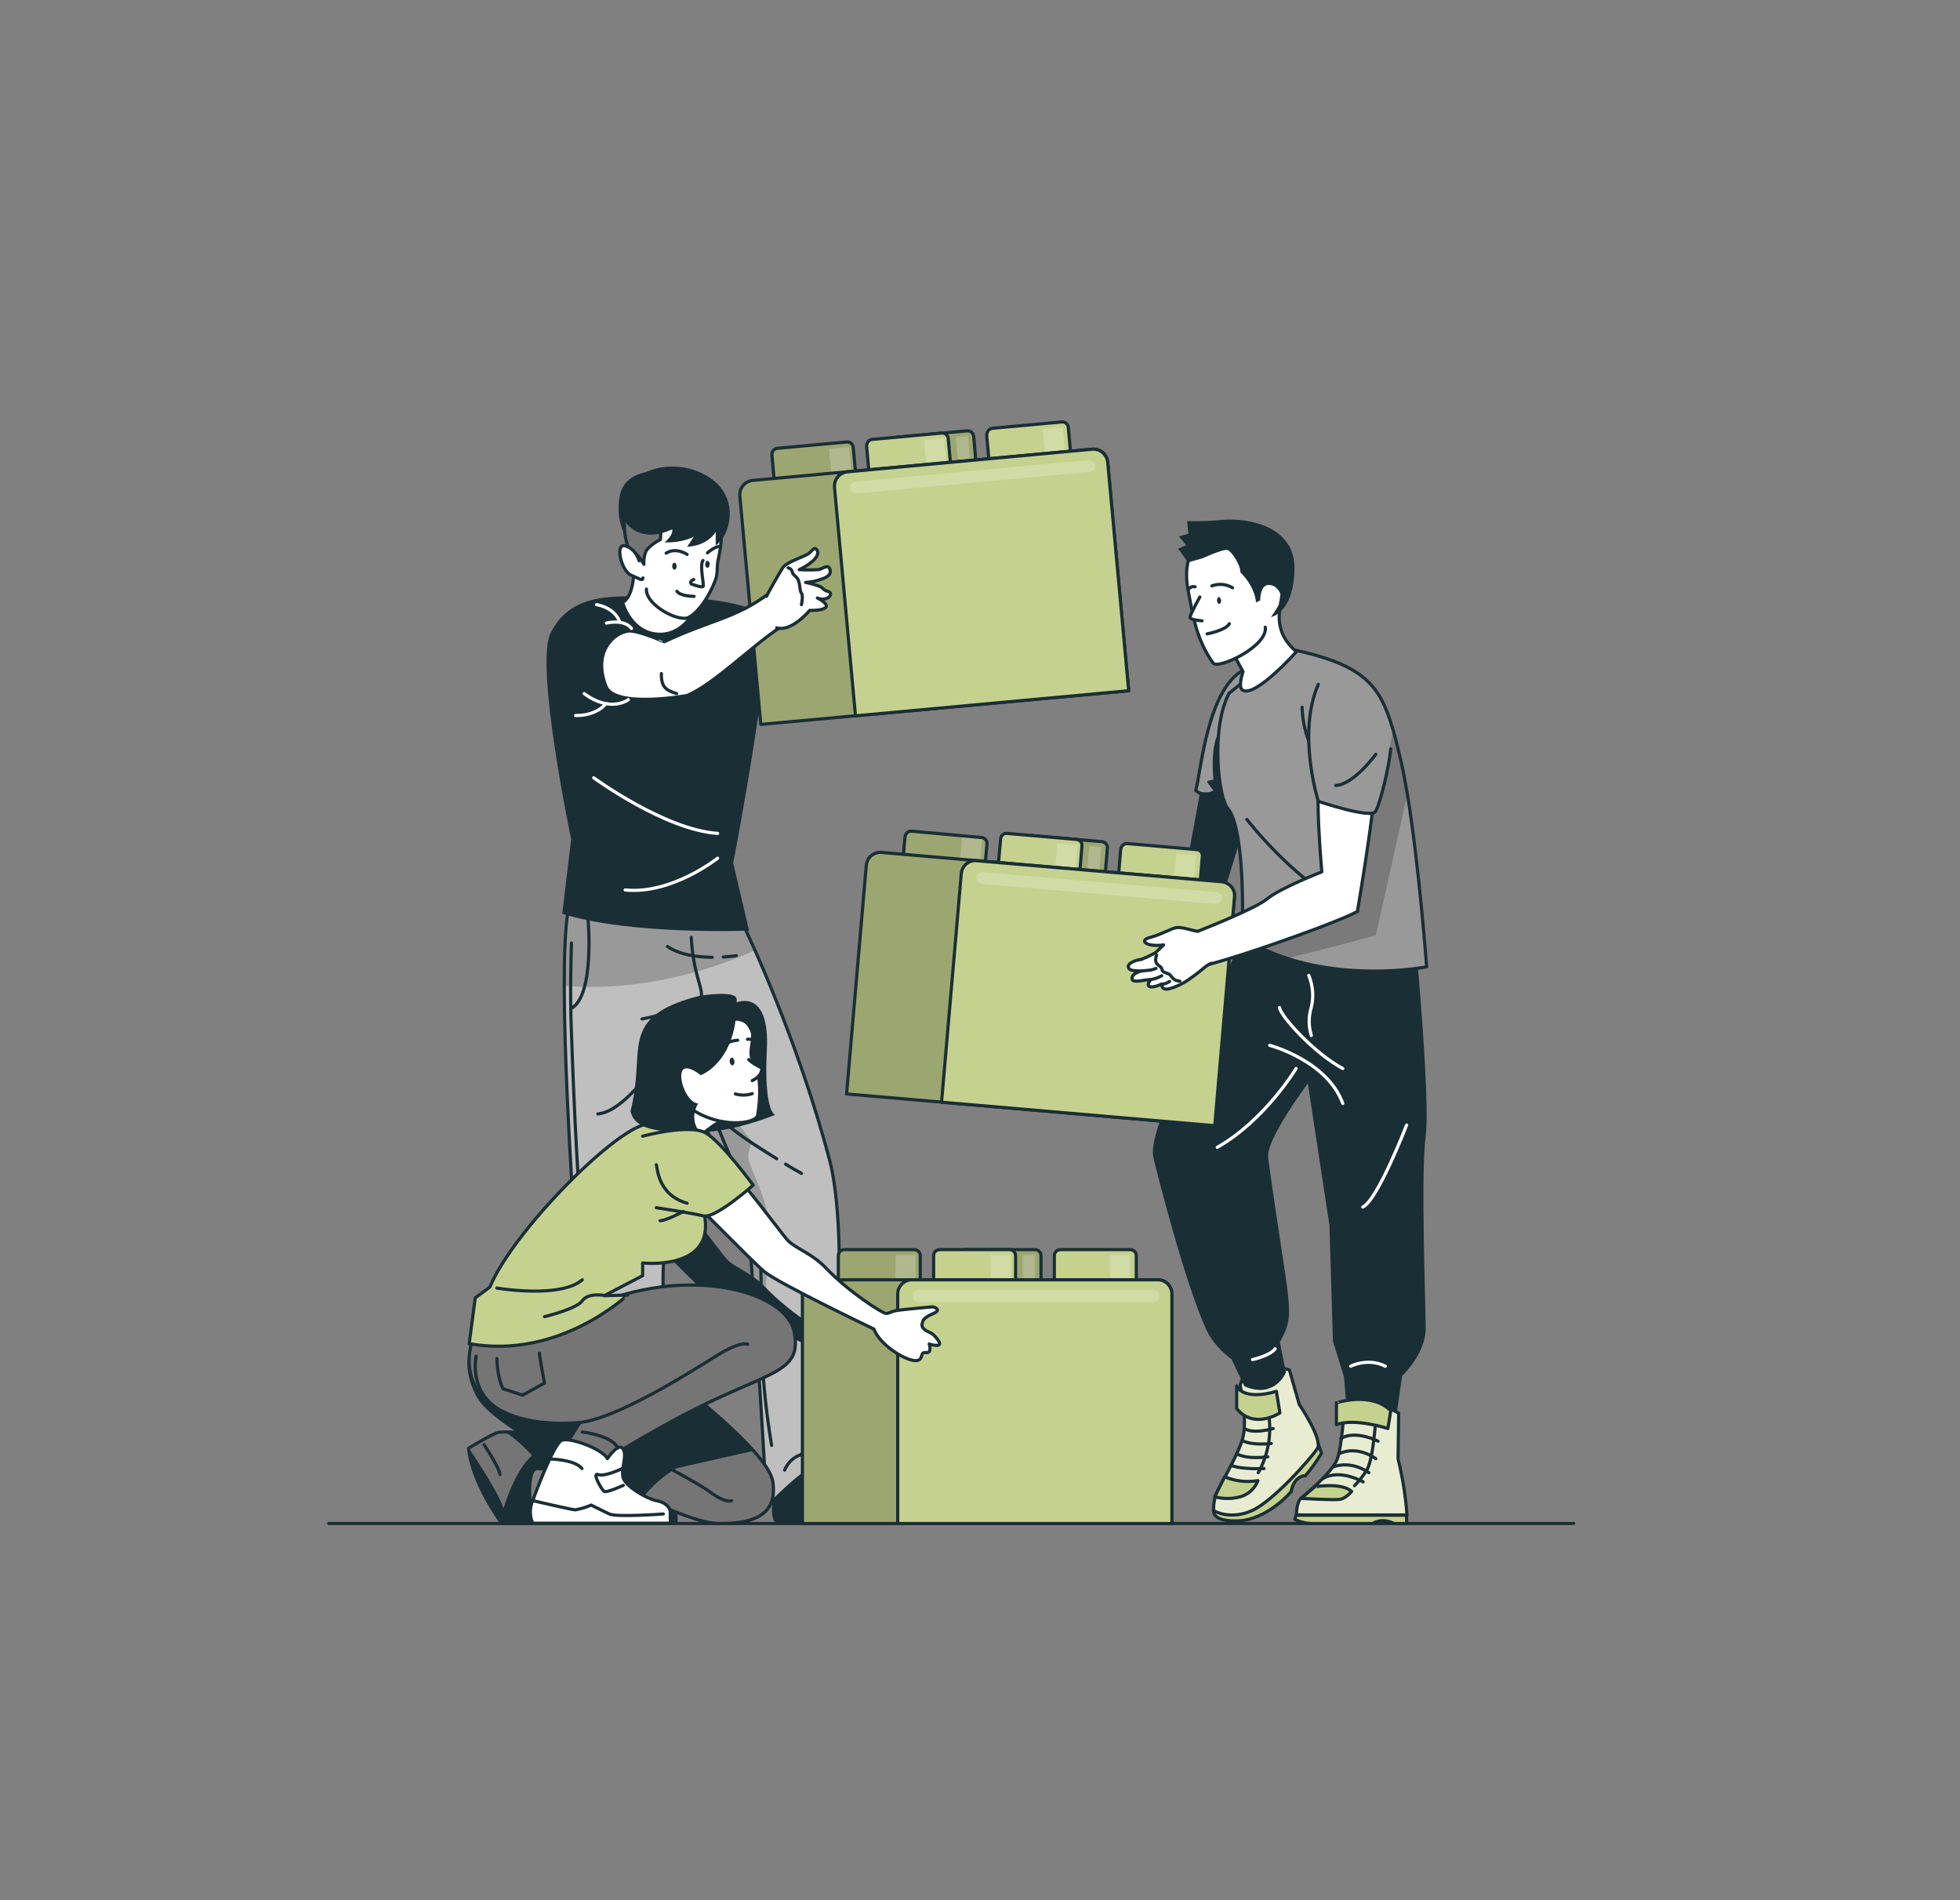 <?xml version="1.0" encoding="utf-8"?>
<!-- Generator: Adobe Illustrator 27.8.0, SVG Export Plug-In . SVG Version: 6.00 Build 0)  -->
<svg version="1.1" id="Calque_1" xmlns="http://www.w3.org/2000/svg" xmlns:xlink="http://www.w3.org/1999/xlink" x="0px" y="0px"
	 viewBox="0 0 617 598" style="enable-background:new 0 0 617 598;" xml:space="preserve">
<rect x="0" y="0" width="617" height="598" fill="#808080" stroke="none"/>
<style type="text/css">
	.st0{fill:none;stroke:#1A2E35;stroke-linecap:round;stroke-linejoin:round;}
	.st1{fill:#1A2E35;}
	.st2{fill:#999999;stroke:#1A2E35;stroke-linecap:round;stroke-linejoin:round;}
	.st3{fill:#C5D28F;stroke:#1A2E35;stroke-linecap:round;stroke-linejoin:round;}
	.st4{fill:#FFFFFF;}
	.st5{clip-path:url(#SVGID_00000084522139882623373850000007230497912491889834_);}
	.st6{opacity:0.4;fill:#C5D28F;enable-background:new    ;}
	.st7{fill:#C5D28F;}
	.st8{clip-path:url(#SVGID_00000083086145029200181160000015749886044883309960_);}
	.st9{opacity:0.3;fill-opacity:0.7;enable-background:new    ;}
	.st10{opacity:0.3;fill:#FFFFFF;fill-opacity:0.7;enable-background:new    ;}
	.st11{fill:none;stroke:#1A2E35;stroke-width:1.004;stroke-linecap:round;stroke-linejoin:round;stroke-miterlimit:4.016;}
	.st12{clip-path:url(#SVGID_00000131345454807770189670000010995227496686188966_);}
	.st13{clip-path:url(#SVGID_00000012452435067994425790000011573754516608017301_);}
	.st14{clip-path:url(#SVGID_00000096031552452128784810000007799095448983950723_);}
	.st15{fill:#999999;}
	.st16{clip-path:url(#SVGID_00000029744858796191441690000018005936984169472641_);}
	.st17{opacity:0.2;enable-background:new    ;}
	.st18{fill:#FFFFFF;stroke:#1A2E35;stroke-linecap:round;stroke-linejoin:round;}
	.st19{fill:none;stroke:#FFFFFF;stroke-linecap:round;stroke-linejoin:round;}
	.st20{fill:#BFBFBF;}
	.st21{clip-path:url(#SVGID_00000115493954916955063160000017987673982782058655_);}
	.st22{clip-path:url(#SVGID_00000050633532821385304360000014127017054342631081_);}
	.st23{clip-path:url(#SVGID_00000075862984708127428030000015684650514552273551_);}
	.st24{clip-path:url(#SVGID_00000128468870814052448640000005880314874311600831_);}
	.st25{fill:#757575;stroke:#1A2E35;stroke-linecap:round;stroke-linejoin:round;}
	.st26{clip-path:url(#SVGID_00000078010891809082848970000000390937582984440753_);}
	.st27{clip-path:url(#SVGID_00000040547920689271969010000008840833549035711919_);}
	.st28{clip-path:url(#SVGID_00000082344960649076713480000001021826419920966058_);}
</style>
<g id="freepik--Floor--inject-22">
	<line class="st0" x1="103.5" y1="479.5" x2="495.4" y2="479.5"/>
</g>
<g id="freepik--character-3--inject-22">
	<path class="st1" d="M378.2,247.1l-4,21.7l-32.6,19.8l4.5,8.3c0,0,37.7-11.5,38.6-14.2s9.6-31.2,9.6-31.2L378.2,247.1z"/>
	<path class="st2" d="M392.5,210.4l-2.2,26.4l-1.1,13.8c-6.3,3.1-12.4-1.5-12.8-1.8l0,0C378,243.7,380,215.4,392.5,210.4z"/>
	<path class="st1" d="M390.2,236.7l-1.1,13.8c-6.3,3.1-12.4-1.5-12.8-1.8c0.3,0.1,3.6,1.5,5.7,0c-0.8-0.8-1.4-1.7-2-2.6
		c-0.1-0.5,2-0.7,2-0.7s-1.4-11.2,2.3-16C385.8,227.6,388.1,231.4,390.2,236.7z"/>
	<path class="st3" d="M415,454.5l1,2.9c-1.5,2.5-3.2,4.9-5.1,7.1c0,0-1-0.3-2.6,1.1c-1,1-1.6,2.3-1.8,3.8c0,0-7.6,9.2-17.3,9.3
		s-6.8-4.8-6.8-4.8L415,454.5z"/>
	<path class="st4" d="M405.9,431.2c0,0-13-4.8-15.5,4.8c0,0,2.3,10.5,0.9,16.3s-8.4,16.8-8.8,18.9c-0.9,4.1-0.2,4.4-0.2,4.4
		s5.1,2.9,11.9-0.2s18.7-16.7,20.5-19.5S409,442,409,442L405.9,431.2z"/>
	<g>
		<defs>
			<path id="SVGID_1_" d="M405.9,431.2c0,0-13-4.8-15.5,4.8c0,0,2.3,10.5,0.9,16.3s-8.4,16.8-8.8,18.9c-0.9,4.1-0.2,4.4-0.2,4.4
				s5.1,2.9,11.9-0.2s18.7-16.7,20.5-19.5S409,442,409,442L405.9,431.2z"/>
		</defs>
		<clipPath id="SVGID_00000127020393273403311890000016246300964455767211_">
			<use xlink:href="#SVGID_1_"  style="overflow:visible;"/>
		</clipPath>
		<g style="clip-path:url(#SVGID_00000127020393273403311890000016246300964455767211_);">
			<path class="st6" d="M405.9,431.2c0,0-13-4.8-15.5,4.8c0,0,2.3,10.5,0.9,16.3s-8.4,16.8-8.8,18.9c-0.9,4.1-0.2,4.4-0.2,4.4
				s5.1,2.9,11.9-0.2s18.7-16.7,20.5-19.5S409,442,409,442L405.9,431.2z"/>
		</g>
	</g>
	<path class="st0" d="M405.9,431.2c0,0-13-4.8-15.5,4.8c0,0,2.3,10.5,0.9,16.3s-8.4,16.8-8.8,18.9c-0.9,4.1-0.2,4.4-0.2,4.4
		s5.1,2.9,11.9-0.2s18.7-16.7,20.5-19.5S409,442,409,442L405.9,431.2z"/>
	<path class="st0" d="M399.3,444.7c1.1,6.5,0,13.1-3.2,18.8"/>
	<path class="st3" d="M396,466c-1,2.5-3,4.4-5.6,5.1c-2.6,0.7-5.4,0.7-8,0l3.1-6.3C388.9,466.2,392.5,466.6,396,466z"/>
	<path class="st0" d="M397.9,462.2c0,0-6.8,0.4-10.4-1"/>
	<path class="st0" d="M399.1,458.5c0,0-6.4,1-9.9-1"/>
	<path class="st0" d="M400.2,454.3c0,0-5.6,0.8-9.2-0.9"/>
	<path class="st0" d="M400.8,449.6c0,0-6.2,1.9-9.1,0"/>
	<path class="st3" d="M401.8,437.9l1.1,6.8c0,0-8.2,5.4-13.6-1.4v-7.1C389.2,436.3,391.3,441,401.8,437.9z"/>
	<path class="st1" d="M394.6,285c-8.3,26.3-34.1,68.6-31.5,79.4c1.4,5.9,9.9,39.3,16.6,54c2.5,5.6,8,9.4,8,9.4l4,8.5
		c9.6,4.2,13.1-4.3,13.1-4.3l-1.9-9.6c5.2-9.4,3-9.4-3.7-58c-0.8-5.7,12.5-23.4,12.5-23.4l6.8,44.6l1.1,36.5l3.5,11.3
		c0,0,0.9,10.6,0.8,11.2h15.8l1.7-11.6c0,0,7.4-6.9,7.4-14.9s-1.6-48.8,0-60.6s-3.7-67.2-3.7-67.2L394.6,285z"/>
	<path class="st7" d="M287,261.6l22,2c1,0.1,1.8,1,1.7,2c0,0,0,0,0,0l-1.4,15.7l0,0l-25.8-2.3l0,0l1.4-15.7
		C285.1,262.2,286,261.5,287,261.6L287,261.6z"/>
	<g>
		<defs>
			<path id="SVGID_00000179625560066151049820000008505906674047519917_" d="M287,261.6l22,2c1,0.1,1.8,1,1.7,2c0,0,0,0,0,0
				l-1.4,15.7l0,0l-25.8-2.3l0,0l1.4-15.7C285.1,262.2,286,261.5,287,261.6L287,261.6z"/>
		</defs>
		<clipPath id="SVGID_00000168828209467456067590000006377459203343356342_">
			<use xlink:href="#SVGID_00000179625560066151049820000008505906674047519917_"  style="overflow:visible;"/>
		</clipPath>
		<g style="clip-path:url(#SVGID_00000168828209467456067590000006377459203343356342_);">
			<path class="st9" d="M287,261.6l22,2c1,0.1,1.8,1,1.7,2c0,0,0,0,0,0l-1.4,15.7l0,0l-25.8-2.3l0,0l1.4-15.7
				C285.1,262.2,286,261.5,287,261.6L287,261.6z"/>
			
				<rect x="299.4" y="266.1" transform="matrix(8.559082e-02 -0.996 0.996 8.559082e-02 11.194 550.827)" class="st10" width="12.7" height="6.3"/>
		</g>
	</g>
	<path class="st11" d="M287,261.6l22,2c1,0.1,1.8,1,1.7,2c0,0,0,0,0,0l-1.4,15.7l0,0l-25.8-2.3l0,0l1.4-15.7
		C285.1,262.2,286,261.5,287,261.6L287,261.6z"/>
	<path class="st7" d="M325,263l21.9,1.9c1,0.1,1.8,1,1.7,2c0,0,0,0,0,0l-1.3,15.6l0,0l-25.7-2.2l0,0l1.3-15.6
		C323.1,263.6,324,262.9,325,263L325,263z"/>
	<g>
		<defs>
			<path id="SVGID_00000125563715500619772500000007487789309722277516_" d="M325,263l21.9,1.9c1,0.1,1.8,1,1.7,2c0,0,0,0,0,0
				l-1.3,15.6l0,0l-25.7-2.2l0,0l1.3-15.6C323.1,263.6,324,262.9,325,263L325,263z"/>
		</defs>
		<clipPath id="SVGID_00000147201820779400896730000014362842180242579873_">
			<use xlink:href="#SVGID_00000125563715500619772500000007487789309722277516_"  style="overflow:visible;"/>
		</clipPath>
		<g style="clip-path:url(#SVGID_00000147201820779400896730000014362842180242579873_);">
			<path class="st9" d="M325,263l21.9,1.9c1,0.1,1.8,1,1.7,2c0,0,0,0,0,0l-1.3,15.6l0,0l-25.7-2.2l0,0l1.3-15.6
				C323.1,263.6,324,262.9,325,263L325,263z"/>
			
				<rect x="338" y="270.7" transform="matrix(8.559082e-02 -0.996 0.996 8.559082e-02 43.245 592.407)" class="st10" width="12.7" height="3.8"/>
		</g>
	</g>
	<path class="st0" d="M325,263l21.9,1.9c1,0.1,1.8,1,1.7,2c0,0,0,0,0,0l-1.3,15.6l0,0l-25.7-2.2l0,0l1.3-15.6
		C323.1,263.6,324,262.9,325,263L325,263z"/>
	<path class="st3" d="M317,262.3l21.9,1.9c1,0.1,1.8,1,1.7,2c0,0,0,0,0,0l-1.3,15.6l0,0l-25.7-2.2l0,0L315,264
		C315.1,262.9,316,262.2,317,262.3z"/>
	<path class="st3" d="M354.9,265.5l21.9,1.9c1,0.1,1.8,1,1.7,2c0,0,0,0,0,0l-1.3,15.6l0,0l-25.7-2.2l0,0l1.3-15.6
		C353,266.2,353.9,265.4,354.9,265.5z"/>
	
		<rect x="329.2" y="268.7" transform="matrix(8.559082e-02 -0.996 0.996 8.559082e-02 35.967 582.956)" class="st10" width="12.7" height="6.3"/>
	
		<rect x="366.7" y="271.9" transform="matrix(8.559082e-02 -0.996 0.996 8.559082e-02 66.999 623.194)" class="st10" width="12.7" height="6.3"/>
	<path class="st7" d="M388.6,282.4l-6.2,71.9l-115.9-10l6.2-71.9c0.2-2.5,2.4-4.4,4.9-4.1c0,0,0,0,0,0l106.8,9.2
		C387,277.7,388.9,279.9,388.6,282.4C388.7,282.4,388.6,282.4,388.6,282.4z"/>
	<g>
		<defs>
			<path id="SVGID_00000003065160258367732690000002439013700050178747_" d="M388.6,282.4l-6.2,71.9l-115.9-10l6.2-71.9
				c0.2-2.5,2.4-4.4,4.9-4.1c0,0,0,0,0,0l106.8,9.2C387,277.7,388.9,279.9,388.6,282.4C388.7,282.4,388.6,282.4,388.6,282.4z"/>
		</defs>
		<clipPath id="SVGID_00000021121254117090336710000006453133001972679349_">
			<use xlink:href="#SVGID_00000003065160258367732690000002439013700050178747_"  style="overflow:visible;"/>
		</clipPath>
		<g style="clip-path:url(#SVGID_00000021121254117090336710000006453133001972679349_);">
			<path class="st9" d="M388.6,282.4l-6.2,71.9l-115.9-10l6.2-71.9c0.2-2.5,2.4-4.4,4.9-4.1c0,0,0,0,0,0l106.8,9.2
				C387,277.7,388.9,279.9,388.6,282.4C388.7,282.4,388.6,282.4,388.6,282.4z"/>
		</g>
	</g>
	<path class="st0" d="M388.6,282.4l-6.2,71.9l-115.9-10l6.2-71.9c0.2-2.5,2.4-4.4,4.9-4.1c0,0,0,0,0,0l106.8,9.2
		C387,277.7,388.9,279.9,388.6,282.4C388.7,282.4,388.6,282.4,388.6,282.4z"/>
	<path class="st3" d="M388.6,282.4l-6.2,71.9l-86-7.4l6.2-71.9c0.2-2.5,2.4-4.4,4.9-4.1c0,0,0,0,0,0l76.9,6.6
		C387,277.7,388.9,279.9,388.6,282.4C388.6,282.4,388.6,282.4,388.6,282.4z"/>
	<path class="st10" d="M382.6,284.5l-73.5-6.3c-1-0.1-1.8-1-1.7-2l0,0c0.1-1,1-1.8,2-1.7l73.5,6.3c1,0.1,1.8,1,1.7,2l0,0
		C384.5,283.8,383.6,284.6,382.6,284.5z"/>
	<path class="st4" d="M440.3,444.8c0,0-5.5-4-17-3.2c0,0-0.8,13.8-2.4,17.8s-9.8,10.9-11.3,12.1s-1.5,5.3-1.5,5.3h34.8
		c-0.4-6-1.4-11.9-2.8-17.7L440.3,444.8z"/>
	<g>
		<defs>
			<path id="SVGID_00000092429534001241591920000000587053006370003610_" d="M440.3,444.8c0,0-5.5-4-17-3.2c0,0-0.8,13.8-2.4,17.8
				s-9.8,10.9-11.3,12.1s-1.5,5.3-1.5,5.3h34.8c-0.4-6-1.4-11.9-2.8-17.7L440.3,444.8z"/>
		</defs>
		<clipPath id="SVGID_00000015316799926967013450000005972536329514994870_">
			<use xlink:href="#SVGID_00000092429534001241591920000000587053006370003610_"  style="overflow:visible;"/>
		</clipPath>
		<g style="clip-path:url(#SVGID_00000015316799926967013450000005972536329514994870_);">
			<path class="st6" d="M440.3,444.8c0,0-5.5-4-17-3.2c0,0-0.8,13.8-2.4,17.8s-9.8,10.9-11.3,12.1s-1.5,5.3-1.5,5.3h34.8
				c-0.4-6-1.4-11.9-2.8-17.7L440.3,444.8z"/>
		</g>
	</g>
	<path class="st0" d="M440.3,444.8c0,0-5.5-4-17-3.2c0,0-0.8,13.8-2.4,17.8s-9.8,10.9-11.3,12.1s-1.5,5.3-1.5,5.3h34.8
		c-0.4-6-1.4-11.9-2.8-17.7L440.3,444.8z"/>
	<path class="st0" d="M433.1,446.6c0,0-0.8,12.7-2.8,16c-1.1,1.8-2.4,3.5-3.9,5"/>
	<path class="st3" d="M425.5,469.4c0,0-1.8,2.2-3.7,2.5s-12.2-0.3-12.2-0.3l4.2-3.6C413.8,467.9,422.3,466.5,425.5,469.4z"/>
	<path class="st0" d="M429.1,466.4c0,0-7.4-4.3-12.7-1"/>
	<path class="st0" d="M430.9,463.5c0,0-5.2-4-11.3-1.8"/>
	<path class="st0" d="M433.1,459.1c0,0-5.6-4.3-11.5-1.6"/>
	<path class="st0" d="M433.8,453.6c0,0-6.8-3.6-11.7-0.9"/>
	<path class="st3" d="M442.8,476.9v2.6h-4c0,0-3.4-2-6.7,0h-18.8c-2,0-3.9-0.4-5.7-1.3l0.4-1.3H442.8z"/>
	<path class="st3" d="M437.8,444l-0.9,5.6c0,0-10.5-3.4-16.2-1.2v-6.9C420.7,441.6,431.5,437.8,437.8,444z"/>
	<path class="st15" d="M449.1,304.3c0,0-22.2,4.4-44-2.7c-5-1.6-9.7-3.8-14.1-6.5c0,0,0.1-1.4,0.1-3.7c0.2-8.9,0.1-31.4-4.6-37
		c-3-3.5-5.4-25.2,0.4-36.2l17.7-14.2c24.5,4.8,29.7,11.3,33.8,25.3c0.8,2.6,1.5,5.4,2.2,8.5c0.9,3.4,1.6,7.5,2.4,12
		C446.7,272,449.1,304.3,449.1,304.3z"/>
	<g>
		<defs>
			<path id="SVGID_00000133519252041596849420000003186985335673992588_" d="M449.1,304.3c0,0-22.2,4.4-44-2.7
				c-5-1.6-9.7-3.8-14.1-6.5c0,0,0.1-1.4,0.1-3.7c0.2-8.9,0.1-31.4-4.6-37c-3-3.5-5.4-25.2,0.4-36.2l17.7-14.2
				c24.5,4.8,29.7,11.3,33.8,25.3c0.8,2.6,1.5,5.4,2.2,8.5c0.9,3.4,1.6,7.5,2.4,12C446.7,272,449.1,304.3,449.1,304.3z"/>
		</defs>
		<clipPath id="SVGID_00000026142548588092839000000007365406136209048709_">
			<use xlink:href="#SVGID_00000133519252041596849420000003186985335673992588_"  style="overflow:visible;"/>
		</clipPath>
		<g style="clip-path:url(#SVGID_00000026142548588092839000000007365406136209048709_);">
			<path class="st17" d="M443.1,249.7l-10,44.7c0,0-14.5,4-27.9,7.2c-5-1.6-9.7-3.8-14.1-6.5c0,0,0.1-1.4,0.1-3.7
				c12.1-6.2,29.8-15.3,29.6-15.7c-0.2-0.7,0-24,0-24s16-3.7,17.7-22.4c0.8,2.6,1.5,5.4,2.2,8.5C441.5,241,442.3,245.1,443.1,249.7z
				"/>
		</g>
	</g>
	<path class="st0" d="M449.1,304.3c0,0-22.2,4.4-44-2.7c-5-1.6-9.7-3.8-14.1-6.5c0,0,0.1-1.4,0.1-3.7c0.2-8.9,0.1-31.4-4.6-37
		c-3-3.5-5.4-25.2,0.4-36.2l17.7-14.2c24.5,4.8,29.7,11.3,33.8,25.3c0.8,2.6,1.5,5.4,2.2,8.5c0.9,3.4,1.6,7.5,2.4,12
		C446.7,272,449.1,304.3,449.1,304.3z"/>
	<path class="st18" d="M405.5,185.2c0,0-7.8,11.2,2.6,19.9c0,0-12.6,14.2-16.8,12.2c-1.8-0.8,0-5.9,0-5.9l-7.3-13.5L405.5,185.2z"/>
	<path class="st18" d="M402.9,191c2.4-10.7,1.3-26.6-13.7-25.1c-10.5,1-18,6.8-15,20.9c1.2,5.9,2.2,14.3,7.7,21.9
		c1.5,2.1,17.3-5.3,16.4-11.3"/>
	<path class="st0" d="M381.5,184.4c2.1-0.8,4.5-0.6,6.5,0.6"/>
	<path class="st0" d="M374,185.7c0.4-0.8,1.4-1.3,2.2-1"/>
	<path class="st18" d="M377.7,187.9c0,0-3.1,5.6-3.1,6.4s3.8,1.1,3.8,1.1"/>
	<path class="st1" d="M384.4,189c0,0.6-0.3,1.1-0.6,1.1s-0.7-0.5-0.7-1.1s0.3-1.1,0.6-1.1S384.3,188.4,384.4,189z"/>
	<path class="st0" d="M380,199.5c0,0,5.9-1.1,7-3.2"/>
	<path class="st1" d="M374,177l4.6-1.3c0,0,6.5-3,7.8-2.6s4.1,4.7,4.1,7.1c0,0,4.3,3.8,4.9,9.4l1.3-0.6c0,0-0.1-5,2.8-4.9
		s4.1,3.5,3.9,4.6s-3.3,5.5-3.3,5.5s7.1-1.1,7.4-15s-15.1-16.2-22.5-15.6c-3.8,0.4-7.5,0.5-11.3,0.4l0.4,4l-3,0.8l2.3,2.8l-2.5,1.1
		L374,177z"/>
	<path class="st19" d="M399.7,329c0,0,18.1,4.8,23,18.3"/>
	<path class="st19" d="M408,336.3c0,0-9.8,16.3-24.8,24.8"/>
	<path class="st19" d="M394.3,427.9c0,0,5.6-1.2,7.1-3.4"/>
	<path class="st19" d="M425.2,430c0,0,5.4-2.8,10.9,0"/>
	<path class="st19" d="M442.8,354.1c0,0-9.1,23.6-13.8,25.8"/>
	<path class="st19" d="M402.8,317.1c0.2,2.6,11,14.5,19.9,19.2"/>
	<path class="st19" d="M412,307c1.3,3.2,1.6,6.7,0.8,10c-0.9,2.9-0.9,6,0,8.9"/>
	<path class="st0" d="M392.5,257.9c0,0,16.8,21.8,34.9,28.9"/>
	<path class="st0" d="M409.9,222.6c0,0-0.1,14.8,10.6,21.5"/>
	<path class="st18" d="M415.9,244.3c-2.3,2.2,0.2,30.1,0.2,30.1s-13.1,5.1-17.2,8.5s-23.6,10.9-23.6,10.9s-3,10.2,0.7,10.6
		s42.5-12.9,51.3-17.5c0,0,5.8-34,5.7-42.6"/>
	<path class="st18" d="M376.8,293.1c-1.8-0.3-5-1.5-6.7-1.1s-4.8,2.2-7.9,3s-1.9,2,0,2.4c1.4,0.2,2.7,0.2,4.1,0l-2.6,2.5
		c-1.5,0.8-3,1.5-4.5,2.1c-0.9,0-4.2,0.9-4,2.3s2.1,1.2,4.2,1.3c0,0-3.4,0.7-3,2.6c0.2,1.3,4,0.1,5.9,0.1c0,0-1.6,1.7-0.4,2.2
		s3.8-0.8,3.8-0.8s-0.1,1.4,1.1,1.6s4.1-1,6.2-2.2c2-1.3,3.9-2.7,5.7-4.2c0.8-0.7,1.6-1.3,2.6-1.7"/>
	<path class="st0" d="M359.5,305.6c0.9-0.1,1.9-0.2,2.8-0.3c0.8-0.2,1.6-0.5,1.6-0.5"/>
	<path class="st0" d="M362.3,308.3c1.2-0.2,2.4-0.6,3.4-1.2"/>
	<path class="st0" d="M365.7,309.8c0.9-0.1,1.7-0.4,2.5-0.9"/>
	<path class="st0" d="M364.1,300.6c0,0-0.7,1.6,0,2.6s1.6,1,1.7,2s1.9,1,2.5,1.6s1.1,1.9,3.1,2"/>
	<path class="st2" d="M415,215.4c-6.8,15.4,0,36.8,0,36.8s16.5,5.6,18,3.2s4.3-14.2,4.8-19.7"/>
	<path class="st0" d="M433.1,237.4c0,0-7,9.6-12.6,9.8"/>
</g>
<g id="freepik--character-2--inject-22">
	<path class="st1" d="M182.9,479.5c0,0-1.7-6.5,0.3-9c3.6-4.3-0.4-8,3.2-9.5l1.5,1.8c0.3-1.8-0.6-7.2,6.1-7.9c8.1-0.9,8.2,5,8.7,7
		l-0.1-2.7c3.4,0,1.7,3.4,6.9,9.1c2.8,3.1,4.1,7.1,3.8,11.3L182.9,479.5z"/>
	<path class="st1" d="M244.5,479.5c-3.2-1.5-0.3-13.7-0.3-13.7s-4.4-2.9,0-6c3.4,2.9,8.2,3.7,12.4,2c0,0,0.9-8.2,6-7.1
		c0,0,1.3,5.2,4.3,8.2c8.1,8,18.7,9,20.4,12.8c0.5,1.2-0.1,3.8-0.1,3.8L244.5,479.5z"/>
	<path class="st20" d="M230.6,283.9l4,8.5c0,0,16.5,34.2,26.7,73.3c0.2,0.9,5.5,19.5,1.3,65.6l2.4,8.1l-2.6,13.4
		c0,0,3.9,5.7,3.8,7.5c0,0-9.7,1.8-13,3.5c-2.5,1.4-10.1,8.8-10.1,8.8c-2.1-0.4-2.3-9.1-2.3-9.1s-4.5-77.1-5.8-80.4
		s-9.2-17.6-21.5-50.4c0,0-0.3,45.8-3.6,57.4c-2.9,10.3,0.5,39.1,0.5,39.1l-2,32.1c0,0,6.9,7.2,1.3,9.1c0,0-3.8-7.2-14.4-8.9
		c-5.4-0.8-12.2,8.8-12.2,8.8c-2.4-0.8,1-12.9,1-12.9c-7.6-57.1-2-46.8-3.5-74.7c-1-17.9-6.1-94.6-0.1-100.8L230.6,283.9z"/>
	<g>
		<defs>
			<path id="SVGID_00000013157377292978149330000003927640138986567577_" d="M230.6,283.9l4,8.5c0,0,16.5,34.2,26.7,73.3
				c0.2,0.9,5.5,19.5,1.3,65.6l2.4,8.1l-2.6,13.4c0,0,3.9,5.7,3.8,7.5c0,0-9.7,1.8-13,3.5c-2.5,1.4-10.1,8.8-10.1,8.8
				c-2.1-0.4-2.3-9.1-2.3-9.1s-4.5-77.1-5.8-80.4s-9.2-17.6-21.5-50.4c0,0-0.3,45.8-3.6,57.4c-2.9,10.3,0.5,39.1,0.5,39.1l-2,32.1
				c0,0,6.9,7.2,1.3,9.1c0,0-3.8-7.2-14.4-8.9c-5.4-0.8-12.2,8.8-12.2,8.8c-2.4-0.8,1-12.9,1-12.9c-7.6-57.1-2-46.8-3.5-74.7
				c-1-17.9-6.1-94.6-0.1-100.8L230.6,283.9z"/>
		</defs>
		<clipPath id="SVGID_00000056402562912231869550000012406545317191753380_">
			<use xlink:href="#SVGID_00000013157377292978149330000003927640138986567577_"  style="overflow:visible;"/>
		</clipPath>
		<g style="clip-path:url(#SVGID_00000056402562912231869550000012406545317191753380_);">
			<path class="st17" d="M177.7,310.3c26.7,2.1,49.9-6.6,59.9-11.2c-1.9-4.3-3.1-6.7-3.1-6.7l-4-8.5l-50-1.8
				C178.5,284.4,177.7,295.8,177.7,310.3z"/>
			<path class="st17" d="M213.7,333.5c12.2,32.4,20,46.5,21.3,49.8c0.7,1.9,2.5,28.1,3.9,50c1.6-20,3.2-41.1,3.4-45.2
				c0.3-8.2-5.6-19.5-6.5-22.5s1.1-6.1,1.1-6.1l-10.7-13.5c0.4-4.6-5.3-24.6-5.3-24.6C217.5,324.7,214.5,331.5,213.7,333.5z"/>
		</g>
	</g>
	<path class="st0" d="M230.6,283.9l4,8.5c0,0,16.5,34.2,26.7,73.3c0.2,0.9,5.5,19.5,1.3,65.6l2.4,8.1l-2.6,13.4c0,0,3.9,5.7,3.8,7.5
		c0,0-9.7,1.8-13,3.5c-2.5,1.4-10.1,8.8-10.1,8.8c-2.1-0.4-2.3-9.1-2.3-9.1s-4.5-77.1-5.8-80.4s-9.2-17.6-21.5-50.4
		c0,0-0.3,45.8-3.6,57.4c-2.9,10.3,0.5,39.1,0.5,39.1l-2,32.1c0,0,6.9,7.2,1.3,9.1c0,0-3.8-7.2-14.4-8.9c-5.4-0.8-12.2,8.8-12.2,8.8
		c-2.4-0.8,1-12.9,1-12.9c-7.6-57.1-2-46.8-3.5-74.7c-1-17.9-6.1-94.6-0.1-100.8L230.6,283.9z"/>
	<path class="st0" d="M213.5,332.9c0,0,6.1-11.8,11.3-15.1"/>
	<path class="st0" d="M227.1,314c0,0-18.6,5.6-25,6.7"/>
	<path class="st0" d="M217.6,295c0.8,15.5,6.2,18.1,1,21.5c0,0,0.1,7.2-2.5,11.8"/>
	<path class="st0" d="M185.1,289.1c0,0,2.2,23.8-5.1,28.2"/>
	<path class="st0" d="M179.9,296.8c0,0-0.6,15.8,0,28.5c0,0,1.8,53.9,3.7,60.6s-2.8,17-2.4,46.2"/>
	<path class="st0" d="M197.5,455c-1.7-0.4-3.5-0.1-5.1,0.7"/>
	<path class="st0" d="M208.5,461.4c-2.3-2.2-5-4.1-7.9-5.4"/>
	<path class="st0" d="M205.5,336.6c-4.1,4.6-10.6,13.3-17.3,14"/>
	<path class="st0" d="M211.7,329.1c-1.3,1.6-2.6,3.1-3.9,4.7"/>
	<path class="st0" d="M205.9,382.9c0,0-9.3,12.7-14.4,13.4"/>
	<path class="st0" d="M216.8,330.6c0,0,16.6,46.2,22.4,50.8c0,0,0.6,34,0.8,45.9s2.9,27.6,2.9,27.6"/>
	<path class="st0" d="M260.7,454.6c0,0-6.4,2.2-9.5,3.6c-1.9,0.9-3.4,2.5-4.2,4.5"/>
	<path class="st0" d="M244.5,364.7c-8.9-5.6-20.7-12.6-25.4-22.4"/>
	<path class="st0" d="M252.3,369.3c-1.7-0.9-3.4-1.9-5-2.9"/>
	<path class="st0" d="M224.2,301.3c-4.8-0.1-10-0.7-14.1-3.4"/>
	<path class="st0" d="M231.8,300.8c-1.4,0.2-2.8,0.3-4.1,0.4"/>
	<path class="st1" d="M240.7,194.7c-3.7-5.5-22.3-6.9-34.3-6.9s-26.5-2-33.1,11.5c-5,10.3,6.5,64.8,6.5,64.8l-2.8,23.5
		c21.7,6.8,58.8,5.3,58.8,5.3l-5-21.3C230.9,271.6,244.4,200.2,240.7,194.7z"/>
	<path class="st18" d="M199.3,174c0,0,1.6,12.8-3.3,15.6c0,0,2.4,9.4,11,10s12.3-8.6,12.3-8.6L199.3,174z"/>
	<path class="st7" d="M244.7,141.1l21.9-2c1-0.1,1.9,0.7,2,1.7l0,0l1.4,15.6l0,0l-25.6,2.4l0,0l-1.4-15.6
		C242.9,142.1,243.7,141.2,244.7,141.1z"/>
	<g>
		<defs>
			<path id="SVGID_00000119103424426654978420000014229174404271984791_" d="M244.7,141.1l21.9-2c1-0.1,1.9,0.7,2,1.7l0,0l1.4,15.6
				l0,0l-25.6,2.4l0,0l-1.4-15.6C242.9,142.1,243.7,141.2,244.7,141.1z"/>
		</defs>
		<clipPath id="SVGID_00000032618931931537967080000009519414796354452649_">
			<use xlink:href="#SVGID_00000119103424426654978420000014229174404271984791_"  style="overflow:visible;"/>
		</clipPath>
		<g style="clip-path:url(#SVGID_00000032618931931537967080000009519414796354452649_);">
			<path class="st9" d="M244.7,141.1l21.9-2c1-0.1,1.9,0.7,2,1.7l0,0l1.4,15.6l0,0l-25.6,2.4l0,0l-1.4-15.6
				C242.9,142.1,243.7,141.2,244.7,141.1z"/>
			
				<rect x="261.5" y="140.9" transform="matrix(0.996 -9.184922e-02 9.184922e-02 0.996 -12.405 24.932)" class="st10" width="6.3" height="12.7"/>
		</g>
	</g>
	<path class="st0" d="M244.7,141.1l21.9-2c1-0.1,1.9,0.7,2,1.7l0,0l1.4,15.6l0,0l-25.6,2.4l0,0l-1.4-15.6
		C242.9,142.1,243.7,141.2,244.7,141.1z"/>
	<path class="st7" d="M282.6,137.6l21.9-2c1-0.1,1.9,0.7,2,1.7l0,0l1.4,15.6l0,0l-25.7,2.4l0,0l-1.4-15.6
		C280.8,138.6,281.5,137.7,282.6,137.6L282.6,137.6z"/>
	<g>
		<defs>
			<path id="SVGID_00000027597363110756505160000006634879569981670020_" d="M282.6,137.6l21.9-2c1-0.1,1.9,0.7,2,1.7l0,0l1.4,15.6
				l0,0l-25.7,2.4l0,0l-1.4-15.6C280.8,138.6,281.5,137.7,282.6,137.6L282.6,137.6z"/>
		</defs>
		<clipPath id="SVGID_00000163758882608530136980000002619564824715487910_">
			<use xlink:href="#SVGID_00000027597363110756505160000006634879569981670020_"  style="overflow:visible;"/>
		</clipPath>
		<g style="clip-path:url(#SVGID_00000163758882608530136980000002619564824715487910_);">
			<path class="st9" d="M282.6,137.6l21.9-2c1-0.1,1.9,0.7,2,1.7l0,0l1.4,15.6l0,0l-25.7,2.4l0,0l-1.4-15.6
				C280.8,138.6,281.5,137.7,282.6,137.6L282.6,137.6z"/>
			
				<rect x="301.4" y="137.4" transform="matrix(0.996 -9.184922e-02 9.184922e-02 0.996 -11.915 28.469)" class="st10" width="3.8" height="12.7"/>
		</g>
	</g>
	<path class="st0" d="M282.6,137.6l21.9-2c1-0.1,1.9,0.7,2,1.7l0,0l1.4,15.6l0,0l-25.7,2.4l0,0l-1.4-15.6
		C280.8,138.6,281.5,137.7,282.6,137.6L282.6,137.6z"/>
	<path class="st3" d="M274.6,138.3l21.9-2c1-0.1,1.9,0.7,2,1.7l0,0l1.4,15.6l0,0l-25.7,2.4l0,0l-1.4-15.6
		C272.8,139.3,273.5,138.4,274.6,138.3C274.6,138.3,274.6,138.3,274.6,138.3z"/>
	<path class="st3" d="M312.4,134.8l21.9-2c1-0.1,1.9,0.7,2,1.7l0,0l1.4,15.6l0,0l-25.7,2.4l0,0l-1.4-15.6
		C310.7,135.8,311.4,134.9,312.4,134.8L312.4,134.8z"/>
	
		<rect x="291.4" y="138.2" transform="matrix(0.996 -9.184922e-02 9.184922e-02 0.996 -12.026 27.665)" class="st10" width="6.3" height="12.7"/>
	
		<rect x="328.8" y="134.7" transform="matrix(0.996 -9.184922e-02 9.184922e-02 0.996 -11.55 31.087)" class="st10" width="6.3" height="12.7"/>
	<path class="st7" d="M348.7,145.5l6.6,71.9L239.5,228l-6.6-71.9c-0.2-2.5,1.6-4.7,4.1-4.9l106.8-9.8
		C346.2,141.1,348.4,142.9,348.7,145.5C348.7,145.4,348.7,145.4,348.7,145.5z"/>
	<g>
		<defs>
			<path id="SVGID_00000095317161891476003650000014858357768911255953_" d="M348.7,145.5l6.6,71.9L239.5,228l-6.6-71.9
				c-0.2-2.5,1.6-4.7,4.1-4.9l106.8-9.8C346.2,141.1,348.4,142.9,348.7,145.5C348.7,145.4,348.7,145.4,348.7,145.5z"/>
		</defs>
		<clipPath id="SVGID_00000021077846951450045270000014406114865049536169_">
			<use xlink:href="#SVGID_00000095317161891476003650000014858357768911255953_"  style="overflow:visible;"/>
		</clipPath>
		<g style="clip-path:url(#SVGID_00000021077846951450045270000014406114865049536169_);">
			<path class="st9" d="M348.7,145.5l6.6,71.9L239.5,228l-6.6-71.9c-0.2-2.5,1.6-4.7,4.1-4.9l106.8-9.8
				C346.2,141.1,348.4,142.9,348.7,145.5C348.7,145.4,348.7,145.4,348.7,145.5z"/>
		</g>
	</g>
	<path class="st0" d="M348.7,145.5l6.6,71.9L239.5,228l-6.6-71.9c-0.2-2.5,1.6-4.7,4.1-4.9l106.8-9.8
		C346.2,141.1,348.4,142.9,348.7,145.5C348.7,145.4,348.7,145.4,348.7,145.5z"/>
	<path class="st3" d="M348.7,145.5l6.6,71.9l-86,7.9l-6.6-71.9c-0.2-2.5,1.6-4.7,4.1-4.9l76.9-7.1
		C346.2,141.1,348.4,142.9,348.7,145.5C348.7,145.4,348.7,145.4,348.7,145.5z"/>
	<path class="st10" d="M343.1,148.5l-73.5,6.8c-1,0.1-1.9-0.7-2-1.7l0,0c-0.1-1,0.7-1.9,1.7-2l73.5-6.8c1-0.1,1.9,0.7,2,1.7l0,0
		C344.9,147.6,344.1,148.4,343.1,148.5z"/>
	<path class="st1" d="M214,148.6c0,0-16.9-3.4-18.9,7.5c-1.9,10.9,4.3,15.6,4.3,15.6L214,148.6z"/>
	<path class="st18" d="M199.5,177.6c-1.9-5.4-2.2-11.3-0.9-16.9c1.7-7,10-16.6,22.6-7.9c6.5,4.5,6.9,14.3,4.9,23.3
		c-0.5,2.1-0.1,4.2-0.8,6.2c-2.5,6.9-7.1,12.2-9.6,12.3c-4.2,0.2-12.5-4.8-12.2-9.2"/>
	<path class="st0" d="M216.3,174.5c0,0-3.4-2.4-6.6-0.4"/>
	<path class="st0" d="M222.7,174c0,0,2.6-2.3,4.2-2"/>
	<path class="st1" d="M211.6,178.2c0,0.6,0.3,1.1,0.7,1.1s0.7-0.5,0.7-1.1s-0.3-1.1-0.7-1.1S211.6,177.6,211.6,178.2z"/>
	<ellipse class="st1" cx="222.7" cy="177.6" rx="0.7" ry="1.1"/>
	<path class="st0" d="M221.3,176.4c-1.2,1.6,0.5,7.8,0,8.2s-3.7-0.8-3.7-0.8s-0.7-0.9,0.8-1.4"/>
	<path class="st0" d="M218.5,187.7c0,0-4.3,0-5.4-1.6"/>
	<path class="st25" d="M208.2,164.6l-0.3,5.2c0,0-3.7,1.9-4.6,3.8c-0.5,1.3-0.7,2.6-0.6,4c0,0-2.2-3.9-3.4-3.6
		c-0.4,0.1-0.4,1.7-0.4,1.7s-5-11.2-0.5-17.1S208.2,164.6,208.2,164.6z"/>
	<path class="st18" d="M201.2,176.5c0,0-1-3.8-4.4-4.7s-1.1,8,1.8,9.2s3.6,2,3.8,0.9"/>
	<path class="st1" d="M196.6,164c-0.3-0.4-1.5-10,4.8-14.3c6.4-4.3,17.1-3.9,23.9,2.1c6.8,6,4.9,16.4,0,19.9v-4.3c0,0-2.2,4.3-9,4.7
		l2.1-3.2c0,0-3.3,2-9.2,1.8c0,0,2.8-2.2,2.4-4.1C211.6,166.5,202.3,171.8,196.6,164z"/>
	<path class="st18" d="M197.8,198.6c-4.7,0.6-11.3,6.7-7,17.5c2.8,6.9,25.5,2.8,25.5,2.8c8.4-3.5,20.8-16,29.8-21.8
		c0,0-1.9-12-4.1-10.3c-10.2,7.8-18.6,8.4-32.9,15.2C209.1,202,200.7,198.3,197.8,198.6z"/>
	<path class="st18" d="M208.2,212c-0.1,4.5,1.7,5.3,4.8,6.3"/>
	<path class="st18" d="M241.3,187.7c0.2-0.6,4-7.3,5.1-9s5.9-3.2,7.7-4.2s2-2.6,3-1.5s0,3.6-5.5,6.3c2,0.1,3.9,0.1,5.9,0
		c1.5-0.2,2.8-1.6,3.5-0.6s0.8,2.6-2.5,3.6c-1.6,0.6-3.2,0.9-4.9,1c1.6,0.3,3.2,0.8,4.8,1.4c0.5,0.4,1.3,1.3,2.1,1.4
		c0.8,0.1,1.6,1,0.2,2c-1,0.6-2.3,0.6-3.4,0.1c0,0,3.8,1.9,2.6,3s-5,0.9-5,0.9s-5.7,6.9-10.4,5.5"/>
	<path class="st0" d="M248.1,178.7c0.7,0.2,1.2,0.7,1.3,1.3c0.3,1.2,1.3,1.2,1.9,2.6s0.4,3.4,1,4.1s0,3.6,0,3.6"/>
	<path class="st19" d="M198.8,197.8c-2.4-3.1-7.9-1.7-7.9-1.7"/>
	<path class="st19" d="M187.8,190.3c0,0,5.7,0.8,7.3,5.5"/>
	<path class="st19" d="M197.8,220.2c0,0-5.5,4.3-13.9-1.9"/>
	<path class="st19" d="M190.8,221.4c0,0-2.8,3.9-9.6,3.8"/>
	<path class="st19" d="M225.9,270.1c0,0-14.4,11.5-29.1,10"/>
	<path class="st19" d="M186.9,244.8c0,0,22.4,16.4,39,17.5"/>
</g>
<g id="freepik--character-1--inject-22">
	<path class="st1" d="M187.5,366.5c3.9-2.1,8.4-2.7,12.6-1.6c7.3,1.8,26.3,29,28.9,31.6s7.6,4,12.1,8.8c7.2,7.5,17.7,14.1,18.7,14.1
		s1.9-0.7,3.2-0.9c1.3-0.3,11.5-1.2,11.5-1.2s3.4,0.8,0,2.2s-3.2,2.8-3.2,2.8s-0.7,1.1,0.7,2.2s2.2,0.5,4.2,3.3s-2.8,1.2-2.8,1.2
		s1.1,3-1.1,2.7c-2.1-0.3-0.3,2.9-3.7,2.5c-3.4-0.4-10.8-5.1-12.6-9.9c0,0-29.9-14.3-34.4-18s-23.3-23.5-24.6-23.7"/>
	<path class="st7" d="M265.8,393.3h22c1,0,1.9,0.8,1.9,1.9l0,0v15.7l0,0h-25.8l0,0v-15.7C263.9,394.2,264.7,393.3,265.8,393.3
		L265.8,393.3z"/>
	<g>
		<defs>
			<path id="SVGID_00000099644503662810801510000001577689545839141025_" d="M265.8,393.3h22c1,0,1.9,0.8,1.9,1.9l0,0v15.7l0,0
				h-25.8l0,0v-15.7C263.9,394.2,264.7,393.3,265.8,393.3L265.8,393.3z"/>
		</defs>
		<clipPath id="SVGID_00000103963334219186831720000008127054188157270914_">
			<use xlink:href="#SVGID_00000099644503662810801510000001577689545839141025_"  style="overflow:visible;"/>
		</clipPath>
		<g style="clip-path:url(#SVGID_00000103963334219186831720000008127054188157270914_);">
			<path class="st9" d="M265.8,393.3h22c1,0,1.9,0.8,1.9,1.9l0,0v15.7l0,0h-25.8l0,0v-15.7C263.9,394.2,264.7,393.3,265.8,393.3
				L265.8,393.3z"/>
			<rect x="281.9" y="395" class="st10" width="6.3" height="12.7"/>
		</g>
	</g>
	<path class="st0" d="M265.8,393.3h22c1,0,1.9,0.8,1.9,1.9l0,0v15.7l0,0h-25.8l0,0v-15.7C263.9,394.2,264.7,393.3,265.8,393.3
		L265.8,393.3z"/>
	<path class="st7" d="M303.8,393.3h22c1,0,1.9,0.8,1.9,1.9l0,0v15.7l0,0h-25.8l0,0v-15.7C301.9,394.2,302.7,393.3,303.8,393.3
		L303.8,393.3z"/>
	<g>
		<defs>
			<path id="SVGID_00000090288301884469919590000013153238108331664779_" d="M303.8,393.3h22c1,0,1.9,0.8,1.9,1.9l0,0v15.7l0,0
				h-25.8l0,0v-15.7C301.9,394.2,302.7,393.3,303.8,393.3L303.8,393.3z"/>
		</defs>
		<clipPath id="SVGID_00000055685011483815818250000017483699916993992591_">
			<use xlink:href="#SVGID_00000090288301884469919590000013153238108331664779_"  style="overflow:visible;"/>
		</clipPath>
		<g style="clip-path:url(#SVGID_00000055685011483815818250000017483699916993992591_);">
			<path class="st9" d="M303.8,393.3h22c1,0,1.9,0.8,1.9,1.9l0,0v15.7l0,0h-25.8l0,0v-15.7C301.9,394.2,302.7,393.3,303.8,393.3
				L303.8,393.3z"/>
			<rect x="322" y="395" class="st10" width="3.8" height="12.7"/>
		</g>
	</g>
	<path class="st0" d="M303.8,393.3h22c1,0,1.9,0.8,1.9,1.9l0,0v15.7l0,0h-25.8l0,0v-15.7C301.9,394.2,302.7,393.3,303.8,393.3
		L303.8,393.3z"/>
	<path class="st3" d="M295.8,393.3h22c1,0,1.9,0.8,1.9,1.9l0,0v15.7l0,0h-25.8l0,0v-15.7C293.9,394.2,294.7,393.3,295.8,393.3
		L295.8,393.3z"/>
	<path class="st3" d="M333.8,393.3h22c1,0,1.9,0.8,1.9,1.9l0,0v15.7l0,0h-25.8l0,0v-15.7C331.9,394.2,332.7,393.3,333.8,393.3z"/>
	<rect x="311.9" y="395" class="st10" width="6.3" height="12.7"/>
	<rect x="349.5" y="395" class="st10" width="6.3" height="12.7"/>
	<path class="st7" d="M368.9,407.3v72.2H252.6v-72.2c0-2.5,2-4.5,4.6-4.5h107.2C366.8,402.7,368.9,404.7,368.9,407.3L368.9,407.3z"
		/>
	<g>
		<defs>
			<path id="SVGID_00000147909680483054146790000005625060096095273367_" d="M368.9,407.3v72.2H252.6v-72.2c0-2.5,2-4.5,4.6-4.5
				h107.2C366.8,402.7,368.9,404.7,368.9,407.3L368.9,407.3z"/>
		</defs>
		<clipPath id="SVGID_00000021081689893575209670000000327513361891394474_">
			<use xlink:href="#SVGID_00000147909680483054146790000005625060096095273367_"  style="overflow:visible;"/>
		</clipPath>
		<g style="clip-path:url(#SVGID_00000021081689893575209670000000327513361891394474_);">
			<path class="st9" d="M368.9,407.3v72.2H252.6v-72.2c0-2.5,2-4.5,4.6-4.5h107.2C366.8,402.7,368.9,404.7,368.9,407.3L368.9,407.3z
				"/>
		</g>
	</g>
	<path class="st0" d="M368.9,407.3v72.2H252.6v-72.2c0-2.5,2-4.5,4.6-4.5h107.2C366.8,402.7,368.9,404.7,368.9,407.3L368.9,407.3z"
		/>
	<path class="st3" d="M368.9,407.3v72.2h-86.3v-72.2c0-2.5,2-4.5,4.5-4.5h77.2C366.8,402.7,368.9,404.7,368.9,407.3L368.9,407.3z"/>
	<path class="st10" d="M363,409.8h-73.8c-1,0-1.9-0.8-1.9-1.9l0,0l0,0c0-1,0.8-1.9,1.8-1.9c0,0,0,0,0,0H363c1,0,1.9,0.8,1.9,1.9l0,0
		l0,0C364.9,409,364.1,409.8,363,409.8C363.1,409.8,363.1,409.8,363,409.8z"/>
	<path class="st25" d="M226.5,479.5c-6,0-14.4-3.9-24.1-7.9c-10.1-4.2-21.5-8.7-33.2-9.4c-4.3-0.2-1.7,17.3-1.7,17.3h-9.5
		c0,0-9.4-12.5-10.5-23.7c0,0,7.7-4.7,9.5-5c0.6-0.1,1.3-0.1,1.9-0.1c2.1,0,4.8,0.1,4.8,0.1l0,0c-0.4-0.3-7.4-4.5-11.3-8.8
		c-3.2-3.5-4.7-9.1-4.8-12.5c0.1-2.2,0.4-4.4,0.7-6.6l49.9,0.8c0,0,0.5,0.4,1.5,1.1c5.8,4.2,26.9,19.9,37.5,31.8
		c3.4,3.8,5.7,7.2,6.1,9.8C244.9,477.9,235.5,479.5,226.5,479.5z"/>
	<path class="st1" d="M237.3,456.6l-24.3,5.5c-4.2,2.4-7.8,5.6-10.7,9.4c-10.1-4.2-21.5-8.7-33.2-9.4c-4.3-0.2-1.7,17.3-1.7,17.3
		h-9.5c0,0-9.4-12.5-10.4-23.7c0,0,8.8,12.6,11,19c0,0,3.4-11.8,9-16.6c-2.5-2.8-5.4-5.3-8.5-7.5c2.1,0,4.8,0.1,4.8,0.1l0,0
		c-0.4-0.3-7.4-4.5-11.3-8.8c-3.2-3.5-4.5-9.1-4.8-12.5c-0.1-1.6,0.1-6.6,0.1-6.6s37.2,5.3,52.1,1.9
		C205.5,429,226.7,444.7,237.3,456.6z"/>
	<path class="st0" d="M198.3,455.7c0,0,19.8,9.9,25.1,13.8s6.9,2.8,6.9,2.8"/>
	<path class="st0" d="M152.4,454.7c0,0,4.8,7.2,5,9.4"/>
	<path class="st1" d="M231.9,315.5c0,0,10.5-4.6,9.5,14.9s2.6,20.5,2.6,20.5s-26.5,10.9-33.2,1.6S210.5,317.7,231.9,315.5z"/>
	<path class="st18" d="M230.5,350.9c0,0-10.9,5.1-11.9,9.9s-14.6-2.4-14.6-2.4l9.9-14.2L230.5,350.9z"/>
	<path class="st25" d="M159,403c-25,31.8-4.7,47.2,23.6,44.7l-5.7,9l14.3,2.5c0,0,10.9-7.1,25.8-14.8c25.4-13,35.6-12.2,33-25.2
		s-33.7-21.5-64.9-7.7C185.1,411.4,168.2,391.3,159,403z"/>
	<path class="st18" d="M167.7,472.3c0,0,6.5-18,9.2-19s13,2.9,14.3,5.8c0,0,3.5-5.3,4.9-3.1s-0.6,6,0,8.9s7.7,6.9,10.5,7.4
		s4.4,2.1,4.4,3.7v3.4h-43.3C166.7,477.2,166.7,474.6,167.7,472.3z"/>
	<path class="st0" d="M196.1,462.1c0,0-5.7,2.8-7.8,2s1.1,4.8,1.9,5.3s6-1.9,6-1.9"/>
	<path class="st0" d="M173.1,459.2c0,0,7.8,0.1,10.1,3"/>
	<path class="st0" d="M167.7,472.3c0,0,12.4,2.9,13.4,2.9c1.7-0.3,3.4-0.8,5-1.5c0,0,3.4,1.7,5.7,2.8s17,0,17,0"/>
	<path class="st0" d="M182.6,447.7c11.8-1.3,34.8-15.9,42.8-20.9s10-3.7,10-3.7"/>
	<path class="st3" d="M147.7,422.9l1.9-14.4l4.6-3.4c7.4-17.9,40.9-51.4,50-51.3c13.7,0.2,16.1,14.5,17.8,30.3s-19.7,13.4-19.7,13.4
		v4l-12.1,6.3l7.4-0.2C197.5,407.5,176.3,428,147.7,422.9z"/>
	<path class="st18" d="M207,326c2.9-9,16-11.4,20.7-9.9c3.9,1.5,7,4.4,8.9,8.1c1.2,2.6-1.3,7.2,0.5,9.8c2.6,3.8,2.3,11.9,1.4,17
		c-0.5,2.7-11.7,4.3-20.9-2C207.8,342.3,204.2,334.7,207,326z"/>
	<path class="st1" d="M220.3,313.4c0,0,11.6-1.9,11.6,1.1c0.5,19.7-11.3,23.9-11.3,23.9s-4.8-3.9-5.9-1.2s1.7,9.9,5.1,10.1
		c-1.6,2.5-1.7,5.7-0.1,8.2c0,0-19.6,3.3-21.2-5.8c0.8-3.2,1.3-6.4,1.6-9.6C201.4,327.4,198.4,318.9,220.3,313.4z"/>
	<path class="st18" d="M235.7,333.5c2.4,2.2,4.1,2.2,4.1,3c-0.1,2.4-3,3.6-3,3.6"/>
	<path class="st0" d="M236.8,344.2c-1.7,0.6-3.5,0.6-5.3,0.1"/>
	<path class="st1" d="M230.4,321.4c0,0,7.7-2.2,6.3,10.2c0,0,3.2-4.4,3.2-9.2c0-8.5-11.3-6.8-11.3-6.8l1.5,6"/>
	<path class="st0" d="M237.3,327.5c-0.6-0.4-1.3-0.5-2-0.4"/>
	<path class="st0" d="M232.2,327.4c0,0-4.1,0.2-5.9,3"/>
	<path class="st1" d="M231.2,334c0.1,0.7-0.2,1.2-0.6,1.3s-0.8-0.5-0.9-1.1s0.2-1.2,0.6-1.3S231.1,333.3,231.2,334z"/>
	<path class="st0" d="M183.3,450.7c0,0,9.2,1,11.2,5"/>
	<path class="st18" d="M206.6,360.5c3.9-2.1,8.4-2.7,12.6-1.6c7.3,1.9,26.3,29,28.9,31.6s7.6,4,12.1,8.8
		c7.2,7.5,17.7,14.1,18.7,14.1s1.9-0.7,3.2-0.9c1.3-0.3,11.5-1.2,11.5-1.2s3.4,0.8,0,2.2s-3.2,2.8-3.2,2.8s-0.7,1.1,0.7,2.2
		s2.2,0.5,4.2,3.3s-2.8,1.2-2.8,1.2s1.1,3-1.1,2.7c-2.1-0.3-0.3,2.9-3.7,2.5c-3.4-0.4-10.8-5.1-12.6-9.9c0,0-29.9-14.3-34.4-18
		s-23.3-23.5-24.6-23.7"/>
	<path class="st3" d="M202.3,357.6c0,0,14.8-4,19.9-1s14.9,16.4,14.9,16.4s-11.9,10.6-15.6,9.7s-14.9-2.6-14.9-2.6"/>
	<path class="st0" d="M215.1,381.3c0,0-5.4,2.9-7.3,2.9"/>
	<path class="st0" d="M206.6,366.6c0.4,0.8,0.3,9.4,9.7,12.1"/>
	<path class="st0" d="M156.4,405.4c0,0,20,3.4,26.9-2.6"/>
	<path class="st0" d="M190.1,407.7c0,0-5-0.9-6.8,1.7s-11.9,5-11.9,5"/>
	<path class="st0" d="M149.9,426.8c0,0-2.9,12.5,9.4,18"/>
	<path class="st0" d="M156.4,427.6c0,0,0.1,6.1,2,9.5l6.1,2l6.9-3.8c0,0-1.5-7.9-1.6-9.4"/>
</g>
</svg>
